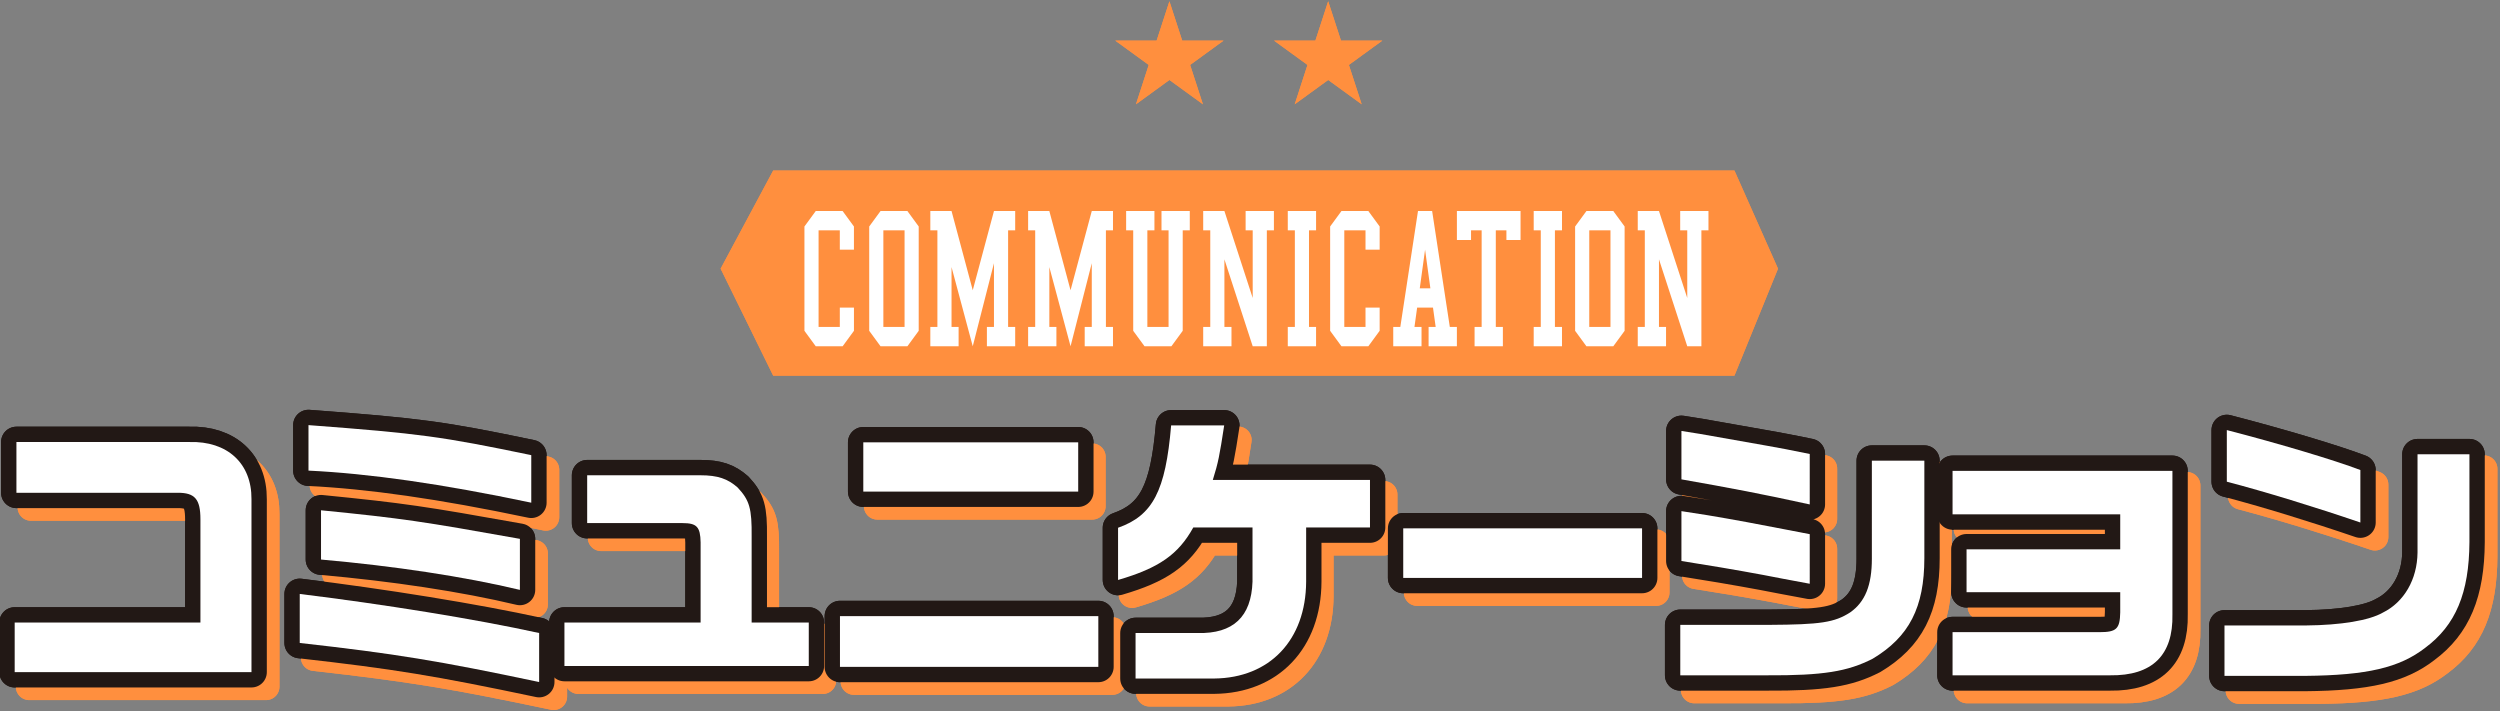 <svg xmlns="http://www.w3.org/2000/svg" xmlns:xlink="http://www.w3.org/1999/xlink" width="651.973" height="185.511" viewBox="0 0 651.973 185.511">
  <rect x="0" y="0" width="651.973" height="185.511" fill="#808080" stroke="none"/>
  <defs>
    <clipPath id="clip-アートボード_34">
      <rect width="651.973" height="185.511"/>
    </clipPath>
  </defs>
  <g id="アートボード_34" data-name="アートボード – 34" clip-path="url(#clip-アートボード_34)">
    <g id="グループ_166683" data-name="グループ 166683" transform="translate(-21331.188 -12521.339)">
      <g id="グループ_166677" data-name="グループ 166677" transform="translate(21622.031 12521.668)">
        <path id="パス_1310384" data-name="パス 1310384" d="M107.792,271.719H97l8.731,6.343L102.4,288.33l8.731-6.345,8.735,6.345-3.337-10.268,8.724-6.343H114.466l-3.337-10.259Z" transform="translate(-55.597 -261.46)" fill="#ff8f3e" stroke="rgba(0,0,0,0)" stroke-width="1"/>
        <path id="パス_1310385" data-name="パス 1310385" d="M107.792,271.719H97l8.731,6.343L102.4,288.33l8.731-6.345,8.735,6.345-3.337-10.268,8.724-6.343H114.466l-3.337-10.259Z" transform="translate(-97 -261.46)" fill="#ff8f3e" stroke="rgba(0,0,0,0)" stroke-width="1"/>
      </g>
      <g id="グループ_166681" data-name="グループ 166681" transform="translate(21335.014 12632.205)">
        <path id="パス_1310396" data-name="パス 1310396" d="M12,66.035H60.442V39.115c0-5.247-1.445-6.92-5.856-6.92H12.456V18.962h45.1c9.886-.3,16.273,5.551,16.2,14.905v45.1H12Z" transform="translate(-8.203 -10.755)" fill="none" stroke="#ff8f3e" stroke-linecap="round" stroke-linejoin="round" stroke-width="7"/>
        <path id="パス_1310397" data-name="パス 1310397" d="M129.466,56.031c21.673,2.662,45.856,6.54,62.434,10.19V79c-26.312-5.551-37.415-7.376-62.434-10.19Zm60.381-23.8c-23.5-4.943-42.206-7.6-58.1-8.365V12c29.2,2.2,34.678,2.966,58.1,7.833Zm-54.83,1.978c21.369,2.129,26.313,2.89,51.864,7.452V54.967c-14.677-3.5-32.928-6.236-51.864-7.91Z" transform="translate(-51.329 -8.203)" fill="none" stroke="#ff8f3e" stroke-linecap="round" stroke-linejoin="round" stroke-width="7"/>
        <path id="パス_1310398" data-name="パス 1310398" d="M247.352,71.071h35.513V50.158c-.075-4.03-.988-5.019-4.714-5.019H253.283V32.667H282.79c4.562,0,7.148.913,9.733,3.194,3.118,3.346,3.727,5.476,3.651,12.852V71.071h14.9V82.4H247.352Z" transform="translate(-100.328 -15.79)" fill="none" stroke="#ff8f3e" stroke-linecap="round" stroke-linejoin="round" stroke-width="7"/>
        <path id="パス_1310399" data-name="パス 1310399" d="M432.772,77.646H365.394V64.414h67.378ZM371.478,19.09h56.046V31.942H371.478Z" transform="translate(-146.513 -10.806)" fill="none" stroke="#ff8f3e" stroke-linecap="round" stroke-linejoin="round" stroke-width="7"/>
        <path id="パス_1310400" data-name="パス 1310400" d="M484.423,38.812c9.05-3.194,12.4-9.582,13.841-26.692H512.1c-1.217,7.909-1.521,9.582-2.965,14.221h40.989v12.4H533.473V52.881c-.076,15.21-9.506,25.1-23.955,25.248H488.986V66.265h16.2c9.278.228,13.992-4.259,14.3-13.384V38.737H504.043c-3.878,7-8.9,10.57-19.62,13.688Z" transform="translate(-193.019 -8.247)" fill="none" stroke="#ff8f3e" stroke-linecap="round" stroke-linejoin="round" stroke-width="7"/>
        <rect id="長方形_88868" data-name="長方形 88868" width="62.283" height="12.928" transform="translate(365.777 30.717)" fill="none" stroke="#ff8f3e" stroke-linecap="round" stroke-linejoin="round" stroke-width="7"/>
        <path id="パス_1310401" data-name="パス 1310401" d="M725.049,64.974h23.27c13.232-.076,16.958-.608,21.065-3.27,3.878-2.738,5.628-7.072,5.628-13.992V22.16H788.7v25.4c0,12.851-3.954,20.532-13.46,26.235-6.54,3.346-12.928,4.411-27.6,4.334H725.049Zm.3-50.571,4.791.761,17.643,3.117c3.574.609,5.324.989,11.027,2.13V33.567c-12.472-2.738-20.533-4.259-33.461-6.54Zm0,20.913c7,1.065,7.3,1.14,11.712,1.9,2.2.38,7.224,1.293,15.057,2.814l6.692,1.293V54.252l-6.92-1.293c-3.5-.685-7.073-1.369-10.572-1.978-3.041-.532-6.844-1.216-15.97-2.661Z" transform="translate(-287.023 -9.085)" fill="none" stroke="#ff8f3e" stroke-linecap="round" stroke-linejoin="round" stroke-width="7"/>
        <path id="パス_1310402" data-name="パス 1310402" d="M903.553,30.865V68.281c.228,10.646-5.247,16.046-16.274,15.893H846.214V72.919h38.328c4.411,0,5.324-.837,5.4-5.172V62.5H849.864V51.322h40.077V42.2H846.214V30.865Z" transform="translate(-337.041 -15.129)" fill="none" stroke="#ff8f3e" stroke-linecap="round" stroke-linejoin="round" stroke-width="7"/>
        <path id="パス_1310403" data-name="パス 1310403" d="M1022.152,20.355v22.89c-.076,13.308-3.575,21.673-11.559,27.6-6.693,5.171-15.134,7.148-31.256,7.3H958.272V64.995h21.293c9.049-.077,16.427-1.293,20-3.347,5.552-2.738,8.973-8.67,9.049-15.665V20.355Zm-63.271-6.312c13.536,3.5,28.061,7.833,34.829,10.419V38.15c-11.787-4.031-24.943-8.061-34.829-10.647Z" transform="translate(-378.181 -8.953)" fill="none" stroke="#ff8f3e" stroke-linecap="round" stroke-linejoin="round" stroke-width="7"/>
        <path id="パス_1310404" data-name="パス 1310404" d="M12,66.035H60.442V39.115c0-5.247-1.445-6.92-5.856-6.92H12.456V18.962h45.1c9.886-.3,16.273,5.551,16.2,14.905v45.1H12Z" transform="translate(-8.203 -10.755)" fill="#ff8f3e"/>
        <path id="パス_1310405" data-name="パス 1310405" d="M129.466,56.031c21.673,2.662,45.856,6.54,62.434,10.19V79c-26.312-5.551-37.415-7.376-62.434-10.19Zm60.381-23.8c-23.5-4.943-42.206-7.6-58.1-8.365V12c29.2,2.2,34.678,2.966,58.1,7.833Zm-54.83,1.978c21.369,2.129,26.313,2.89,51.864,7.452V54.967c-14.677-3.5-32.928-6.236-51.864-7.91Z" transform="translate(-51.329 -8.203)" fill="#ff8f3e"/>
        <path id="パス_1310406" data-name="パス 1310406" d="M247.352,71.071h35.513V50.158c-.075-4.03-.988-5.019-4.714-5.019H253.283V32.667H282.79c4.562,0,7.148.913,9.733,3.194,3.118,3.346,3.727,5.476,3.651,12.852V71.071h14.9V82.4H247.352Z" transform="translate(-100.328 -15.79)" fill="#ff8f3e"/>
        <path id="パス_1310407" data-name="パス 1310407" d="M432.772,77.646H365.394V64.414h67.378ZM371.478,19.09h56.046V31.942H371.478Z" transform="translate(-146.513 -10.806)" fill="#ff8f3e"/>
        <path id="パス_1310408" data-name="パス 1310408" d="M484.423,38.812c9.05-3.194,12.4-9.582,13.841-26.692H512.1c-1.217,7.909-1.521,9.582-2.965,14.221h40.989v12.4H533.473V52.881c-.076,15.21-9.506,25.1-23.955,25.248H488.986V66.265h16.2c9.278.228,13.992-4.259,14.3-13.384V38.737H504.043c-3.878,7-8.9,10.57-19.62,13.688Z" transform="translate(-193.019 -8.247)" fill="#ff8f3e"/>
        <rect id="長方形_88869" data-name="長方形 88869" width="62.283" height="12.928" transform="translate(365.777 30.717)" fill="#ff8f3e"/>
        <path id="パス_1310409" data-name="パス 1310409" d="M725.049,64.974h23.27c13.232-.076,16.958-.608,21.065-3.27,3.878-2.738,5.628-7.072,5.628-13.992V22.16H788.7v25.4c0,12.851-3.954,20.532-13.46,26.235-6.54,3.346-12.928,4.411-27.6,4.334H725.049Zm.3-50.571,4.791.761,17.643,3.117c3.574.609,5.324.989,11.027,2.13V33.567c-12.472-2.738-20.533-4.259-33.461-6.54Zm0,20.913c7,1.065,7.3,1.14,11.712,1.9,2.2.38,7.224,1.293,15.057,2.814l6.692,1.293V54.252l-6.92-1.293c-3.5-.685-7.073-1.369-10.572-1.978-3.041-.532-6.844-1.216-15.97-2.661Z" transform="translate(-287.023 -9.085)" fill="#ff8f3e"/>
        <path id="パス_1310410" data-name="パス 1310410" d="M903.553,30.865V68.281c.228,10.646-5.247,16.046-16.274,15.893H846.214V72.919h38.328c4.411,0,5.324-.837,5.4-5.172V62.5H849.864V51.322h40.077V42.2H846.214V30.865Z" transform="translate(-337.041 -15.129)" fill="#ff8f3e"/>
        <path id="パス_1310411" data-name="パス 1310411" d="M1022.152,20.355v22.89c-.076,13.308-3.575,21.673-11.559,27.6-6.693,5.171-15.134,7.148-31.256,7.3H958.272V64.995h21.293c9.049-.077,16.427-1.293,20-3.347,5.552-2.738,8.973-8.67,9.049-15.665V20.355Zm-63.271-6.312c13.536,3.5,28.061,7.833,34.829,10.419V38.15c-11.787-4.031-24.943-8.061-34.829-10.647Z" transform="translate(-378.181 -8.953)" fill="#ff8f3e"/>
        <path id="パス_1310412" data-name="パス 1310412" d="M6,60.035H54.442V33.115c0-5.247-1.445-6.92-5.856-6.92H6.456V12.962h45.1c9.886-.3,16.273,5.551,16.2,14.905v45.1H6Z" transform="translate(-6 -8.552)" fill="none" stroke="#221815" stroke-linecap="round" stroke-linejoin="round" stroke-width="8"/>
        <path id="パス_1310413" data-name="パス 1310413" d="M123.466,50.031c21.673,2.662,45.856,6.54,62.434,10.19V73c-26.312-5.551-37.415-7.376-62.434-10.19Zm60.381-23.8c-23.5-4.943-42.206-7.6-58.1-8.365V6c29.2,2.2,34.678,2.966,58.1,7.833Zm-54.83,1.978c21.369,2.129,26.313,2.89,51.864,7.452V48.967c-14.677-3.5-32.928-6.236-51.864-7.91Z" transform="translate(-49.126 -6)" fill="none" stroke="#221815" stroke-linecap="round" stroke-linejoin="round" stroke-width="8"/>
        <path id="パス_1310414" data-name="パス 1310414" d="M241.352,65.071h35.513V44.158c-.075-4.03-.988-5.019-4.714-5.019H247.283V26.667H276.79c4.562,0,7.148.913,9.733,3.194,3.118,3.346,3.727,5.476,3.651,12.852V65.071h14.9V76.4H241.352Z" transform="translate(-97.982 -13.588)" fill="none" stroke="#221815" stroke-linecap="round" stroke-linejoin="round" stroke-width="8"/>
        <path id="パス_1310415" data-name="パス 1310415" d="M426.772,71.646H359.394V58.414h67.378ZM365.478,13.09h56.046V25.942H365.478Z" transform="translate(-144.168 -8.603)" fill="none" stroke="#221815" stroke-linecap="round" stroke-linejoin="round" stroke-width="8"/>
        <path id="パス_1310416" data-name="パス 1310416" d="M478.423,32.812c9.05-3.194,12.4-9.582,13.841-26.692H506.1c-1.217,7.909-1.521,9.582-2.966,14.221h40.989v12.4H527.473V46.881c-.076,15.21-9.506,25.1-23.955,25.248H482.986V60.265h16.2c9.278.228,13.992-4.259,14.3-13.384V32.737H498.043c-3.878,7-8.9,10.57-19.62,13.688Z" transform="translate(-190.673 -6.044)" fill="none" stroke="#221815" stroke-linecap="round" stroke-linejoin="round" stroke-width="8"/>
        <rect id="長方形_88870" data-name="長方形 88870" width="62.283" height="12.928" transform="translate(362.121 26.92)" fill="none" stroke="#221815" stroke-linecap="round" stroke-linejoin="round" stroke-width="8"/>
        <path id="パス_1310417" data-name="パス 1310417" d="M719.049,58.974h23.27c13.232-.076,16.958-.608,21.065-3.27,3.878-2.738,5.627-7.072,5.627-13.992V16.16H782.7v25.4c0,12.851-3.954,20.532-13.46,26.235-6.54,3.346-12.928,4.411-27.6,4.334H719.049Zm.3-50.571,4.791.761,17.643,3.117c3.575.609,5.324.989,11.027,2.13V27.567c-12.472-2.738-20.532-4.259-33.461-6.54Zm0,20.913c7,1.065,7.3,1.14,11.712,1.9,2.2.38,7.224,1.293,15.057,2.814l6.692,1.293V48.252l-6.92-1.293c-3.5-.685-7.073-1.369-10.571-1.978-3.042-.532-6.844-1.216-15.97-2.661Z" transform="translate(-284.678 -6.882)" fill="none" stroke="#221815" stroke-linecap="round" stroke-linejoin="round" stroke-width="8"/>
        <path id="パス_1310418" data-name="パス 1310418" d="M897.554,24.865V62.281c.228,10.646-5.247,16.046-16.274,15.893H840.214V66.919h38.328c4.411,0,5.324-.837,5.4-5.172V56.5H843.865V45.322h40.076V36.2H840.214V24.865Z" transform="translate(-334.837 -12.926)" fill="none" stroke="#221815" stroke-linecap="round" stroke-linejoin="round" stroke-width="8"/>
        <path id="パス_1310419" data-name="パス 1310419" d="M1016.152,14.355v22.89c-.077,13.308-3.575,21.673-11.559,27.6-6.693,5.171-15.134,7.148-31.256,7.3H952.272V58.995h21.294c9.049-.077,16.427-1.293,20-3.347,5.552-2.738,8.973-8.67,9.049-15.665V14.355ZM952.881,8.043c13.536,3.5,28.061,7.833,34.829,10.419V32.15c-11.787-4.031-24.943-8.061-34.829-10.647Z" transform="translate(-375.978 -6.75)" fill="none" stroke="#221815" stroke-linecap="round" stroke-linejoin="round" stroke-width="8"/>
        <path id="パス_1310420" data-name="パス 1310420" d="M6,60.035H54.442V33.115c0-5.247-1.445-6.92-5.856-6.92H6.456V12.962h45.1c9.886-.3,16.273,5.551,16.2,14.905v45.1H6Z" transform="translate(-6 -8.552)" fill="#fff"/>
        <path id="パス_1310421" data-name="パス 1310421" d="M123.466,50.031c21.673,2.662,45.856,6.54,62.434,10.19V73c-26.312-5.551-37.415-7.376-62.434-10.19Zm60.381-23.8c-23.5-4.943-42.206-7.6-58.1-8.365V6c29.2,2.2,34.678,2.966,58.1,7.833Zm-54.83,1.978c21.369,2.129,26.313,2.89,51.864,7.452V48.967c-14.677-3.5-32.928-6.236-51.864-7.91Z" transform="translate(-49.126 -6)" fill="#fff"/>
        <path id="パス_1310422" data-name="パス 1310422" d="M241.352,65.071h35.513V44.158c-.075-4.03-.988-5.019-4.714-5.019H247.283V26.667H276.79c4.562,0,7.148.913,9.733,3.194,3.118,3.346,3.727,5.476,3.651,12.852V65.071h14.9V76.4H241.352Z" transform="translate(-97.982 -13.588)" fill="#fff"/>
        <path id="パス_1310423" data-name="パス 1310423" d="M426.772,71.646H359.394V58.414h67.378ZM365.478,13.09h56.046V25.942H365.478Z" transform="translate(-144.168 -8.603)" fill="#fff"/>
        <path id="パス_1310424" data-name="パス 1310424" d="M478.423,32.812c9.05-3.194,12.4-9.582,13.841-26.692H506.1c-1.217,7.909-1.521,9.582-2.966,14.221h40.989v12.4H527.473V46.881c-.076,15.21-9.506,25.1-23.955,25.248H482.986V60.265h16.2c9.278.228,13.992-4.259,14.3-13.384V32.737H498.043c-3.878,7-8.9,10.57-19.62,13.688Z" transform="translate(-190.673 -6.044)" fill="#fff"/>
        <rect id="長方形_88871" data-name="長方形 88871" width="62.283" height="12.928" transform="translate(362.121 26.92)" fill="#fff"/>
        <path id="パス_1310425" data-name="パス 1310425" d="M719.049,58.974h23.27c13.232-.076,16.958-.608,21.065-3.27,3.878-2.738,5.627-7.072,5.627-13.992V16.16H782.7v25.4c0,12.851-3.954,20.532-13.46,26.235-6.54,3.346-12.928,4.411-27.6,4.334H719.049Zm.3-50.571,4.791.761,17.643,3.117c3.575.609,5.324.989,11.027,2.13V27.567c-12.472-2.738-20.532-4.259-33.461-6.54Zm0,20.913c7,1.065,7.3,1.14,11.712,1.9,2.2.38,7.224,1.293,15.057,2.814l6.692,1.293V48.252l-6.92-1.293c-3.5-.685-7.073-1.369-10.571-1.978-3.042-.532-6.844-1.216-15.97-2.661Z" transform="translate(-284.678 -6.882)" fill="#fff"/>
        <path id="パス_1310426" data-name="パス 1310426" d="M897.554,24.865V62.281c.228,10.646-5.247,16.046-16.274,15.893H840.214V66.919h38.328c4.411,0,5.324-.837,5.4-5.172V56.5H843.865V45.322h40.076V36.2H840.214V24.865Z" transform="translate(-334.837 -12.926)" fill="#fff"/>
        <path id="パス_1310427" data-name="パス 1310427" d="M1016.152,14.355v22.89c-.077,13.308-3.575,21.673-11.559,27.6-6.693,5.171-15.134,7.148-31.256,7.3H952.272V58.995h21.294c9.049-.077,16.427-1.293,20-3.347,5.552-2.738,8.973-8.67,9.049-15.665V14.355ZM952.881,8.043c13.536,3.5,28.061,7.833,34.829,10.419V32.15c-11.787-4.031-24.943-8.061-34.829-10.647Z" transform="translate(-375.978 -6.75)" fill="#fff"/>
      </g>
      <g id="グループ_166678" data-name="グループ 166678" transform="translate(21519.117 12565.809)">
        <path id="パス_1310301" data-name="パス 1310301" d="M13.714,0,0,25.6,13.714,53.5H264.393l11.366-27.9L264.393,0Z" transform="translate(0 0)" fill="#ff8f3e"/>
        <path id="パス_1310302" data-name="パス 1310302" d="M33.125,49.853l-2.951-4.031V18.615l2.951-4.031h7.009l2.95,4.031v6.045H39.4V19.622H33.862V44.814H39.4V39.775h3.688v6.045l-2.95,4.031Z" transform="translate(-8.315 -4.019)" fill="#fff"/>
        <path id="パス_1310303" data-name="パス 1310303" d="M56.445,49.853l-2.952-4.031V18.615l2.952-4.031h7.007L66.4,18.615V45.822l-2.952,4.031Zm.737-5.039h5.531V19.623H57.182Z" transform="translate(-14.74 -4.019)" fill="#fff"/>
        <path id="パス_1310304" data-name="パス 1310304" d="M75.492,49.853V44.814h1.845V19.623H75.492V14.584h5.533l5.532,20.658L92.09,14.584h5.533v5.039H95.778V44.815h1.845v5.039H90.246V44.815H92.09V28.187L86.557,49.853,81.025,29.2V44.815h1.844v5.039Z" transform="translate(-20.803 -4.019)" fill="#fff"/>
        <path id="パス_1310305" data-name="パス 1310305" d="M110.7,49.853V44.814h1.845V19.623H110.7V14.584h5.533l5.532,20.658L127.3,14.584h5.533v5.039h-1.845V44.815h1.845v5.039h-7.378V44.815H127.3V28.187l-5.533,21.666L116.233,29.2V44.815h1.844v5.039Z" transform="translate(-30.506 -4.019)" fill="#fff"/>
        <path id="パス_1310306" data-name="パス 1310306" d="M145.983,14.584h7.38v5.039h-1.846V44.815h5.532V19.623h-1.844V14.584h7.377v5.039h-1.844v26.2l-2.95,4.031h-7.009l-2.951-4.031v-26.2h-1.845Z" transform="translate(-40.228 -4.019)" fill="#fff"/>
        <path id="パス_1310307" data-name="パス 1310307" d="M173.722,49.853V44.814h1.845V19.623h-1.845V14.584h5.533l7.377,22.675V19.623h-1.845V14.584h7.378v5.039H190.32v30.23h-3.688l-7.377-22.67V44.817H181.1v5.039Z" transform="translate(-47.871 -4.019)" fill="#fff"/>
        <path id="パス_1310308" data-name="パス 1310308" d="M204.172,49.853V44.814h1.845V19.623h-1.845V14.584h7.377v5.039h-1.844V44.815h1.844v5.039Z" transform="translate(-56.262 -4.019)" fill="#fff"/>
        <path id="パス_1310309" data-name="パス 1310309" d="M222.372,49.853l-2.951-4.031V18.615l2.951-4.031h7.011l2.951,4.031v6.045h-3.688V19.622h-5.533V44.814h5.533V39.775h3.688v6.045l-2.951,4.031Z" transform="translate(-60.464 -4.019)" fill="#fff"/>
        <path id="パス_1310310" data-name="パス 1310310" d="M242.139,49.853V44.814h1.845l4.61-30.23h3.689l4.611,30.23h1.844v5.039h-7.378V44.814h1.845l-.7-5.038h-4.134l-.7,5.038h1.845v5.039Zm8.3-25.192-1.382,10.077h2.765Z" transform="translate(-66.725 -4.019)" fill="#fff"/>
        <path id="パス_1310311" data-name="パス 1310311" d="M269.663,49.853V44.814h1.845V19.623h-2.767v2.519h-3.688V14.584h16.6v7.557h-3.688V19.622H275.2V44.814h1.844v5.039Z" transform="translate(-73.039 -4.019)" fill="#fff"/>
        <path id="パス_1310312" data-name="パス 1310312" d="M292.7,49.853V44.814h1.845V19.623H292.7V14.584h7.378v5.039h-1.844V44.815h1.844v5.039Z" transform="translate(-80.656 -4.019)" fill="#fff"/>
        <path id="パス_1310313" data-name="パス 1310313" d="M310.559,49.853l-2.951-4.031V18.615l2.951-4.031h7.008l2.951,4.031V45.822l-2.951,4.031Zm.738-5.039h5.533V19.623H311.3Z" transform="translate(-84.765 -4.019)" fill="#fff"/>
        <path id="パス_1310314" data-name="パス 1310314" d="M330.16,49.853V44.814H332V19.623H330.16V14.584h5.533l7.377,22.675V19.623h-1.845V14.584H348.6v5.039h-1.844v30.23H343.07l-7.377-22.675V44.812h1.844v5.039Z" transform="translate(-90.98 -4.019)" fill="#fff"/>
      </g>
      <g id="グループ_166679" data-name="グループ 166679" transform="translate(21622.031 12521.668)">
        <path id="パス_1310384-2" data-name="パス 1310384" d="M107.792,271.719H97l8.731,6.343L102.4,288.33l8.731-6.345,8.735,6.345-3.337-10.268,8.724-6.343H114.466l-3.337-10.259Z" transform="translate(-55.597 -261.46)" fill="#ff8f3e" stroke="rgba(0,0,0,0)" stroke-width="1"/>
        <path id="パス_1310385-2" data-name="パス 1310385" d="M107.792,271.719H97l8.731,6.343L102.4,288.33l8.731-6.345,8.735,6.345-3.337-10.268,8.724-6.343H114.466l-3.337-10.259Z" transform="translate(-97 -261.46)" fill="#ff8f3e" stroke="rgba(0,0,0,0)" stroke-width="1"/>
      </g>
      <g id="グループ_166682" data-name="グループ 166682" transform="translate(21335.016 12632.205)">
        <path id="パス_1310396-2" data-name="パス 1310396" d="M12,66.035H60.442V39.115c0-5.247-1.445-6.92-5.856-6.92H12.456V18.962h45.1c9.886-.3,16.273,5.551,16.2,14.905v45.1H12Z" transform="translate(-8.203 -10.755)" fill="none" stroke="#ff8f3e" stroke-linecap="round" stroke-linejoin="round" stroke-width="7"/>
        <path id="パス_1310397-2" data-name="パス 1310397" d="M129.466,56.031c21.673,2.662,45.856,6.54,62.434,10.19V79c-26.312-5.551-37.415-7.376-62.434-10.19Zm60.381-23.8c-23.5-4.943-42.206-7.6-58.1-8.365V12c29.2,2.2,34.678,2.966,58.1,7.833Zm-54.83,1.978c21.369,2.129,26.313,2.89,51.864,7.452V54.967c-14.677-3.5-32.928-6.236-51.864-7.91Z" transform="translate(-51.329 -8.203)" fill="none" stroke="#ff8f3e" stroke-linecap="round" stroke-linejoin="round" stroke-width="7"/>
        <path id="パス_1310398-2" data-name="パス 1310398" d="M247.352,71.071h35.513V50.158c-.075-4.03-.988-5.019-4.714-5.019H253.283V32.667H282.79c4.562,0,7.148.913,9.733,3.194,3.118,3.346,3.727,5.476,3.651,12.852V71.071h14.9V82.4H247.352Z" transform="translate(-100.328 -15.79)" fill="none" stroke="#ff8f3e" stroke-linecap="round" stroke-linejoin="round" stroke-width="7"/>
        <path id="パス_1310399-2" data-name="パス 1310399" d="M432.772,77.646H365.394V64.414h67.378ZM371.478,19.09h56.046V31.942H371.478Z" transform="translate(-146.513 -10.806)" fill="none" stroke="#ff8f3e" stroke-linecap="round" stroke-linejoin="round" stroke-width="7"/>
        <path id="パス_1310400-2" data-name="パス 1310400" d="M484.423,38.812c9.05-3.194,12.4-9.582,13.841-26.692H512.1c-1.217,7.909-1.521,9.582-2.965,14.221h40.989v12.4H533.473V52.881c-.076,15.21-9.506,25.1-23.955,25.248H488.986V66.265h16.2c9.278.228,13.992-4.259,14.3-13.384V38.737H504.043c-3.878,7-8.9,10.57-19.62,13.688Z" transform="translate(-193.019 -8.247)" fill="none" stroke="#ff8f3e" stroke-linecap="round" stroke-linejoin="round" stroke-width="7"/>
        <rect id="長方形_88868-2" data-name="長方形 88868" width="62.283" height="12.928" transform="translate(365.777 30.717)" fill="none" stroke="#ff8f3e" stroke-linecap="round" stroke-linejoin="round" stroke-width="7"/>
        <path id="パス_1310401-2" data-name="パス 1310401" d="M725.049,64.974h23.27c13.232-.076,16.958-.608,21.065-3.27,3.878-2.738,5.628-7.072,5.628-13.992V22.16H788.7v25.4c0,12.851-3.954,20.532-13.46,26.235-6.54,3.346-12.928,4.411-27.6,4.334H725.049Zm.3-50.571,4.791.761,17.643,3.117c3.574.609,5.324.989,11.027,2.13V33.567c-12.472-2.738-20.533-4.259-33.461-6.54Zm0,20.913c7,1.065,7.3,1.14,11.712,1.9,2.2.38,7.224,1.293,15.057,2.814l6.692,1.293V54.252l-6.92-1.293c-3.5-.685-7.073-1.369-10.572-1.978-3.041-.532-6.844-1.216-15.97-2.661Z" transform="translate(-287.023 -9.085)" fill="none" stroke="#ff8f3e" stroke-linecap="round" stroke-linejoin="round" stroke-width="7"/>
        <path id="パス_1310402-2" data-name="パス 1310402" d="M903.553,30.865V68.281c.228,10.646-5.247,16.046-16.274,15.893H846.214V72.919h38.328c4.411,0,5.324-.837,5.4-5.172V62.5H849.864V51.322h40.077V42.2H846.214V30.865Z" transform="translate(-337.041 -15.129)" fill="none" stroke="#ff8f3e" stroke-linecap="round" stroke-linejoin="round" stroke-width="7"/>
        <path id="パス_1310403-2" data-name="パス 1310403" d="M1022.152,20.355v22.89c-.076,13.308-3.575,21.673-11.559,27.6-6.693,5.171-15.134,7.148-31.256,7.3H958.272V64.995h21.293c9.049-.077,16.427-1.293,20-3.347,5.552-2.738,8.973-8.67,9.049-15.665V20.355Zm-63.271-6.312c13.536,3.5,28.061,7.833,34.829,10.419V38.15c-11.787-4.031-24.943-8.061-34.829-10.647Z" transform="translate(-378.181 -8.953)" fill="none" stroke="#ff8f3e" stroke-linecap="round" stroke-linejoin="round" stroke-width="7"/>
        <path id="パス_1310404-2" data-name="パス 1310404" d="M12,66.035H60.442V39.115c0-5.247-1.445-6.92-5.856-6.92H12.456V18.962h45.1c9.886-.3,16.273,5.551,16.2,14.905v45.1H12Z" transform="translate(-8.203 -10.755)" fill="#ff8f3e"/>
        <path id="パス_1310405-2" data-name="パス 1310405" d="M129.466,56.031c21.673,2.662,45.856,6.54,62.434,10.19V79c-26.312-5.551-37.415-7.376-62.434-10.19Zm60.381-23.8c-23.5-4.943-42.206-7.6-58.1-8.365V12c29.2,2.2,34.678,2.966,58.1,7.833Zm-54.83,1.978c21.369,2.129,26.313,2.89,51.864,7.452V54.967c-14.677-3.5-32.928-6.236-51.864-7.91Z" transform="translate(-51.329 -8.203)" fill="#ff8f3e"/>
        <path id="パス_1310406-2" data-name="パス 1310406" d="M247.352,71.071h35.513V50.158c-.075-4.03-.988-5.019-4.714-5.019H253.283V32.667H282.79c4.562,0,7.148.913,9.733,3.194,3.118,3.346,3.727,5.476,3.651,12.852V71.071h14.9V82.4H247.352Z" transform="translate(-100.328 -15.79)" fill="#ff8f3e"/>
        <path id="パス_1310407-2" data-name="パス 1310407" d="M432.772,77.646H365.394V64.414h67.378ZM371.478,19.09h56.046V31.942H371.478Z" transform="translate(-146.513 -10.806)" fill="#ff8f3e"/>
        <path id="パス_1310408-2" data-name="パス 1310408" d="M484.423,38.812c9.05-3.194,12.4-9.582,13.841-26.692H512.1c-1.217,7.909-1.521,9.582-2.965,14.221h40.989v12.4H533.473V52.881c-.076,15.21-9.506,25.1-23.955,25.248H488.986V66.265h16.2c9.278.228,13.992-4.259,14.3-13.384V38.737H504.043c-3.878,7-8.9,10.57-19.62,13.688Z" transform="translate(-193.019 -8.247)" fill="#ff8f3e"/>
        <rect id="長方形_88869-2" data-name="長方形 88869" width="62.283" height="12.928" transform="translate(365.777 30.717)" fill="#ff8f3e"/>
        <path id="パス_1310409-2" data-name="パス 1310409" d="M725.049,64.974h23.27c13.232-.076,16.958-.608,21.065-3.27,3.878-2.738,5.628-7.072,5.628-13.992V22.16H788.7v25.4c0,12.851-3.954,20.532-13.46,26.235-6.54,3.346-12.928,4.411-27.6,4.334H725.049Zm.3-50.571,4.791.761,17.643,3.117c3.574.609,5.324.989,11.027,2.13V33.567c-12.472-2.738-20.533-4.259-33.461-6.54Zm0,20.913c7,1.065,7.3,1.14,11.712,1.9,2.2.38,7.224,1.293,15.057,2.814l6.692,1.293V54.252l-6.92-1.293c-3.5-.685-7.073-1.369-10.572-1.978-3.041-.532-6.844-1.216-15.97-2.661Z" transform="translate(-287.023 -9.085)" fill="#ff8f3e"/>
        <path id="パス_1310410-2" data-name="パス 1310410" d="M903.553,30.865V68.281c.228,10.646-5.247,16.046-16.274,15.893H846.214V72.919h38.328c4.411,0,5.324-.837,5.4-5.172V62.5H849.864V51.322h40.077V42.2H846.214V30.865Z" transform="translate(-337.041 -15.129)" fill="#ff8f3e"/>
        <path id="パス_1310411-2" data-name="パス 1310411" d="M1022.152,20.355v22.89c-.076,13.308-3.575,21.673-11.559,27.6-6.693,5.171-15.134,7.148-31.256,7.3H958.272V64.995h21.293c9.049-.077,16.427-1.293,20-3.347,5.552-2.738,8.973-8.67,9.049-15.665V20.355Zm-63.271-6.312c13.536,3.5,28.061,7.833,34.829,10.419V38.15c-11.787-4.031-24.943-8.061-34.829-10.647Z" transform="translate(-378.181 -8.953)" fill="#ff8f3e"/>
        <path id="パス_1310412-2" data-name="パス 1310412" d="M6,60.035H54.442V33.115c0-5.247-1.445-6.92-5.856-6.92H6.456V12.962h45.1c9.886-.3,16.273,5.551,16.2,14.905v45.1H6Z" transform="translate(-6 -8.552)" fill="none" stroke="#221815" stroke-linecap="round" stroke-linejoin="round" stroke-width="8"/>
        <path id="パス_1310413-2" data-name="パス 1310413" d="M123.466,50.031c21.673,2.662,45.856,6.54,62.434,10.19V73c-26.312-5.551-37.415-7.376-62.434-10.19Zm60.381-23.8c-23.5-4.943-42.206-7.6-58.1-8.365V6c29.2,2.2,34.678,2.966,58.1,7.833Zm-54.83,1.978c21.369,2.129,26.313,2.89,51.864,7.452V48.967c-14.677-3.5-32.928-6.236-51.864-7.91Z" transform="translate(-49.126 -6)" fill="none" stroke="#221815" stroke-linecap="round" stroke-linejoin="round" stroke-width="8"/>
        <path id="パス_1310414-2" data-name="パス 1310414" d="M241.352,65.071h35.513V44.158c-.075-4.03-.988-5.019-4.714-5.019H247.283V26.667H276.79c4.562,0,7.148.913,9.733,3.194,3.118,3.346,3.727,5.476,3.651,12.852V65.071h14.9V76.4H241.352Z" transform="translate(-97.982 -13.588)" fill="none" stroke="#221815" stroke-linecap="round" stroke-linejoin="round" stroke-width="8"/>
        <path id="パス_1310415-2" data-name="パス 1310415" d="M426.772,71.646H359.394V58.414h67.378ZM365.478,13.09h56.046V25.942H365.478Z" transform="translate(-144.168 -8.603)" fill="none" stroke="#221815" stroke-linecap="round" stroke-linejoin="round" stroke-width="8"/>
        <path id="パス_1310416-2" data-name="パス 1310416" d="M478.423,32.812c9.05-3.194,12.4-9.582,13.841-26.692H506.1c-1.217,7.909-1.521,9.582-2.966,14.221h40.989v12.4H527.473V46.881c-.076,15.21-9.506,25.1-23.955,25.248H482.986V60.265h16.2c9.278.228,13.992-4.259,14.3-13.384V32.737H498.043c-3.878,7-8.9,10.57-19.62,13.688Z" transform="translate(-190.673 -6.044)" fill="none" stroke="#221815" stroke-linecap="round" stroke-linejoin="round" stroke-width="8"/>
        <rect id="長方形_88870-2" data-name="長方形 88870" width="62.283" height="12.928" transform="translate(362.121 26.92)" fill="none" stroke="#221815" stroke-linecap="round" stroke-linejoin="round" stroke-width="8"/>
        <path id="パス_1310417-2" data-name="パス 1310417" d="M719.049,58.974h23.27c13.232-.076,16.958-.608,21.065-3.27,3.878-2.738,5.627-7.072,5.627-13.992V16.16H782.7v25.4c0,12.851-3.954,20.532-13.46,26.235-6.54,3.346-12.928,4.411-27.6,4.334H719.049Zm.3-50.571,4.791.761,17.643,3.117c3.575.609,5.324.989,11.027,2.13V27.567c-12.472-2.738-20.532-4.259-33.461-6.54Zm0,20.913c7,1.065,7.3,1.14,11.712,1.9,2.2.38,7.224,1.293,15.057,2.814l6.692,1.293V48.252l-6.92-1.293c-3.5-.685-7.073-1.369-10.571-1.978-3.042-.532-6.844-1.216-15.97-2.661Z" transform="translate(-284.678 -6.882)" fill="none" stroke="#221815" stroke-linecap="round" stroke-linejoin="round" stroke-width="8"/>
        <path id="パス_1310418-2" data-name="パス 1310418" d="M897.554,24.865V62.281c.228,10.646-5.247,16.046-16.274,15.893H840.214V66.919h38.328c4.411,0,5.324-.837,5.4-5.172V56.5H843.865V45.322h40.076V36.2H840.214V24.865Z" transform="translate(-334.837 -12.926)" fill="none" stroke="#221815" stroke-linecap="round" stroke-linejoin="round" stroke-width="8"/>
        <path id="パス_1310419-2" data-name="パス 1310419" d="M1016.152,14.355v22.89c-.077,13.308-3.575,21.673-11.559,27.6-6.693,5.171-15.134,7.148-31.256,7.3H952.272V58.995h21.294c9.049-.077,16.427-1.293,20-3.347,5.552-2.738,8.973-8.67,9.049-15.665V14.355ZM952.881,8.043c13.536,3.5,28.061,7.833,34.829,10.419V32.15c-11.787-4.031-24.943-8.061-34.829-10.647Z" transform="translate(-375.978 -6.75)" fill="none" stroke="#221815" stroke-linecap="round" stroke-linejoin="round" stroke-width="8"/>
        <path id="パス_1310420-2" data-name="パス 1310420" d="M6,60.035H54.442V33.115c0-5.247-1.445-6.92-5.856-6.92H6.456V12.962h45.1c9.886-.3,16.273,5.551,16.2,14.905v45.1H6Z" transform="translate(-6 -8.552)" fill="#fff"/>
        <path id="パス_1310421-2" data-name="パス 1310421" d="M123.466,50.031c21.673,2.662,45.856,6.54,62.434,10.19V73c-26.312-5.551-37.415-7.376-62.434-10.19Zm60.381-23.8c-23.5-4.943-42.206-7.6-58.1-8.365V6c29.2,2.2,34.678,2.966,58.1,7.833Zm-54.83,1.978c21.369,2.129,26.313,2.89,51.864,7.452V48.967c-14.677-3.5-32.928-6.236-51.864-7.91Z" transform="translate(-49.126 -6)" fill="#fff"/>
        <path id="パス_1310422-2" data-name="パス 1310422" d="M241.352,65.071h35.513V44.158c-.075-4.03-.988-5.019-4.714-5.019H247.283V26.667H276.79c4.562,0,7.148.913,9.733,3.194,3.118,3.346,3.727,5.476,3.651,12.852V65.071h14.9V76.4H241.352Z" transform="translate(-97.982 -13.588)" fill="#fff"/>
        <path id="パス_1310423-2" data-name="パス 1310423" d="M426.772,71.646H359.394V58.414h67.378ZM365.478,13.09h56.046V25.942H365.478Z" transform="translate(-144.168 -8.603)" fill="#fff"/>
        <path id="パス_1310424-2" data-name="パス 1310424" d="M478.423,32.812c9.05-3.194,12.4-9.582,13.841-26.692H506.1c-1.217,7.909-1.521,9.582-2.966,14.221h40.989v12.4H527.473V46.881c-.076,15.21-9.506,25.1-23.955,25.248H482.986V60.265h16.2c9.278.228,13.992-4.259,14.3-13.384V32.737H498.043c-3.878,7-8.9,10.57-19.62,13.688Z" transform="translate(-190.673 -6.044)" fill="#fff"/>
        <rect id="長方形_88871-2" data-name="長方形 88871" width="62.283" height="12.928" transform="translate(362.121 26.92)" fill="#fff"/>
        <path id="パス_1310425-2" data-name="パス 1310425" d="M719.049,58.974h23.27c13.232-.076,16.958-.608,21.065-3.27,3.878-2.738,5.627-7.072,5.627-13.992V16.16H782.7v25.4c0,12.851-3.954,20.532-13.46,26.235-6.54,3.346-12.928,4.411-27.6,4.334H719.049Zm.3-50.571,4.791.761,17.643,3.117c3.575.609,5.324.989,11.027,2.13V27.567c-12.472-2.738-20.532-4.259-33.461-6.54Zm0,20.913c7,1.065,7.3,1.14,11.712,1.9,2.2.38,7.224,1.293,15.057,2.814l6.692,1.293V48.252l-6.92-1.293c-3.5-.685-7.073-1.369-10.571-1.978-3.042-.532-6.844-1.216-15.97-2.661Z" transform="translate(-284.678 -6.882)" fill="#fff"/>
        <path id="パス_1310426-2" data-name="パス 1310426" d="M897.554,24.865V62.281c.228,10.646-5.247,16.046-16.274,15.893H840.214V66.919h38.328c4.411,0,5.324-.837,5.4-5.172V56.5H843.865V45.322h40.076V36.2H840.214V24.865Z" transform="translate(-334.837 -12.926)" fill="#fff"/>
        <path id="パス_1310427-2" data-name="パス 1310427" d="M1016.152,14.355v22.89c-.077,13.308-3.575,21.673-11.559,27.6-6.693,5.171-15.134,7.148-31.256,7.3H952.272V58.995h21.294c9.049-.077,16.427-1.293,20-3.347,5.552-2.738,8.973-8.67,9.049-15.665V14.355ZM952.881,8.043c13.536,3.5,28.061,7.833,34.829,10.419V32.15c-11.787-4.031-24.943-8.061-34.829-10.647Z" transform="translate(-375.978 -6.75)" fill="#fff"/>
      </g>
      <g id="グループ_166680" data-name="グループ 166680" transform="translate(21519.117 12565.809)">
        <path id="パス_1310301-2" data-name="パス 1310301" d="M13.714,0,0,25.6,13.714,53.5H264.393l11.366-27.9L264.393,0Z" transform="translate(0 0)" fill="#ff8f3e"/>
        <path id="パス_1310302-2" data-name="パス 1310302" d="M33.125,49.853l-2.951-4.031V18.615l2.951-4.031h7.009l2.95,4.031v6.045H39.4V19.622H33.862V44.814H39.4V39.775h3.688v6.045l-2.95,4.031Z" transform="translate(-8.315 -4.019)" fill="#fff"/>
        <path id="パス_1310303-2" data-name="パス 1310303" d="M56.445,49.853l-2.952-4.031V18.615l2.952-4.031h7.007L66.4,18.615V45.822l-2.952,4.031Zm.737-5.039h5.531V19.623H57.182Z" transform="translate(-14.74 -4.019)" fill="#fff"/>
        <path id="パス_1310304-2" data-name="パス 1310304" d="M75.492,49.853V44.814h1.845V19.623H75.492V14.584h5.533l5.532,20.658L92.09,14.584h5.533v5.039H95.778V44.815h1.845v5.039H90.246V44.815H92.09V28.187L86.557,49.853,81.025,29.2V44.815h1.844v5.039Z" transform="translate(-20.803 -4.019)" fill="#fff"/>
        <path id="パス_1310305-2" data-name="パス 1310305" d="M110.7,49.853V44.814h1.845V19.623H110.7V14.584h5.533l5.532,20.658L127.3,14.584h5.533v5.039h-1.845V44.815h1.845v5.039h-7.378V44.815H127.3V28.187l-5.533,21.666L116.233,29.2V44.815h1.844v5.039Z" transform="translate(-30.506 -4.019)" fill="#fff"/>
        <path id="パス_1310306-2" data-name="パス 1310306" d="M145.983,14.584h7.38v5.039h-1.846V44.815h5.532V19.623h-1.844V14.584h7.377v5.039h-1.844v26.2l-2.95,4.031h-7.009l-2.951-4.031v-26.2h-1.845Z" transform="translate(-40.228 -4.019)" fill="#fff"/>
        <path id="パス_1310307-2" data-name="パス 1310307" d="M173.722,49.853V44.814h1.845V19.623h-1.845V14.584h5.533l7.377,22.675V19.623h-1.845V14.584h7.378v5.039H190.32v30.23h-3.688l-7.377-22.67V44.817H181.1v5.039Z" transform="translate(-47.871 -4.019)" fill="#fff"/>
        <path id="パス_1310308-2" data-name="パス 1310308" d="M204.172,49.853V44.814h1.845V19.623h-1.845V14.584h7.377v5.039h-1.844V44.815h1.844v5.039Z" transform="translate(-56.262 -4.019)" fill="#fff"/>
        <path id="パス_1310309-2" data-name="パス 1310309" d="M222.372,49.853l-2.951-4.031V18.615l2.951-4.031h7.011l2.951,4.031v6.045h-3.688V19.622h-5.533V44.814h5.533V39.775h3.688v6.045l-2.951,4.031Z" transform="translate(-60.464 -4.019)" fill="#fff"/>
        <path id="パス_1310310-2" data-name="パス 1310310" d="M242.139,49.853V44.814h1.845l4.61-30.23h3.689l4.611,30.23h1.844v5.039h-7.378V44.814h1.845l-.7-5.038h-4.134l-.7,5.038h1.845v5.039Zm8.3-25.192-1.382,10.077h2.765Z" transform="translate(-66.725 -4.019)" fill="#fff"/>
        <path id="パス_1310311-2" data-name="パス 1310311" d="M269.663,49.853V44.814h1.845V19.623h-2.767v2.519h-3.688V14.584h16.6v7.557h-3.688V19.622H275.2V44.814h1.844v5.039Z" transform="translate(-73.039 -4.019)" fill="#fff"/>
        <path id="パス_1310312-2" data-name="パス 1310312" d="M292.7,49.853V44.814h1.845V19.623H292.7V14.584h7.378v5.039h-1.844V44.815h1.844v5.039Z" transform="translate(-80.656 -4.019)" fill="#fff"/>
        <path id="パス_1310313-2" data-name="パス 1310313" d="M310.559,49.853l-2.951-4.031V18.615l2.951-4.031h7.008l2.951,4.031V45.822l-2.951,4.031Zm.738-5.039h5.533V19.623H311.3Z" transform="translate(-84.765 -4.019)" fill="#fff"/>
        <path id="パス_1310314-2" data-name="パス 1310314" d="M330.16,49.853V44.814H332V19.623H330.16V14.584h5.533l7.377,22.675V19.623h-1.845V14.584H348.6v5.039h-1.844v30.23H343.07l-7.377-22.675V44.812h1.844v5.039Z" transform="translate(-90.98 -4.019)" fill="#fff"/>
      </g>
    </g>
  </g>
</svg>
